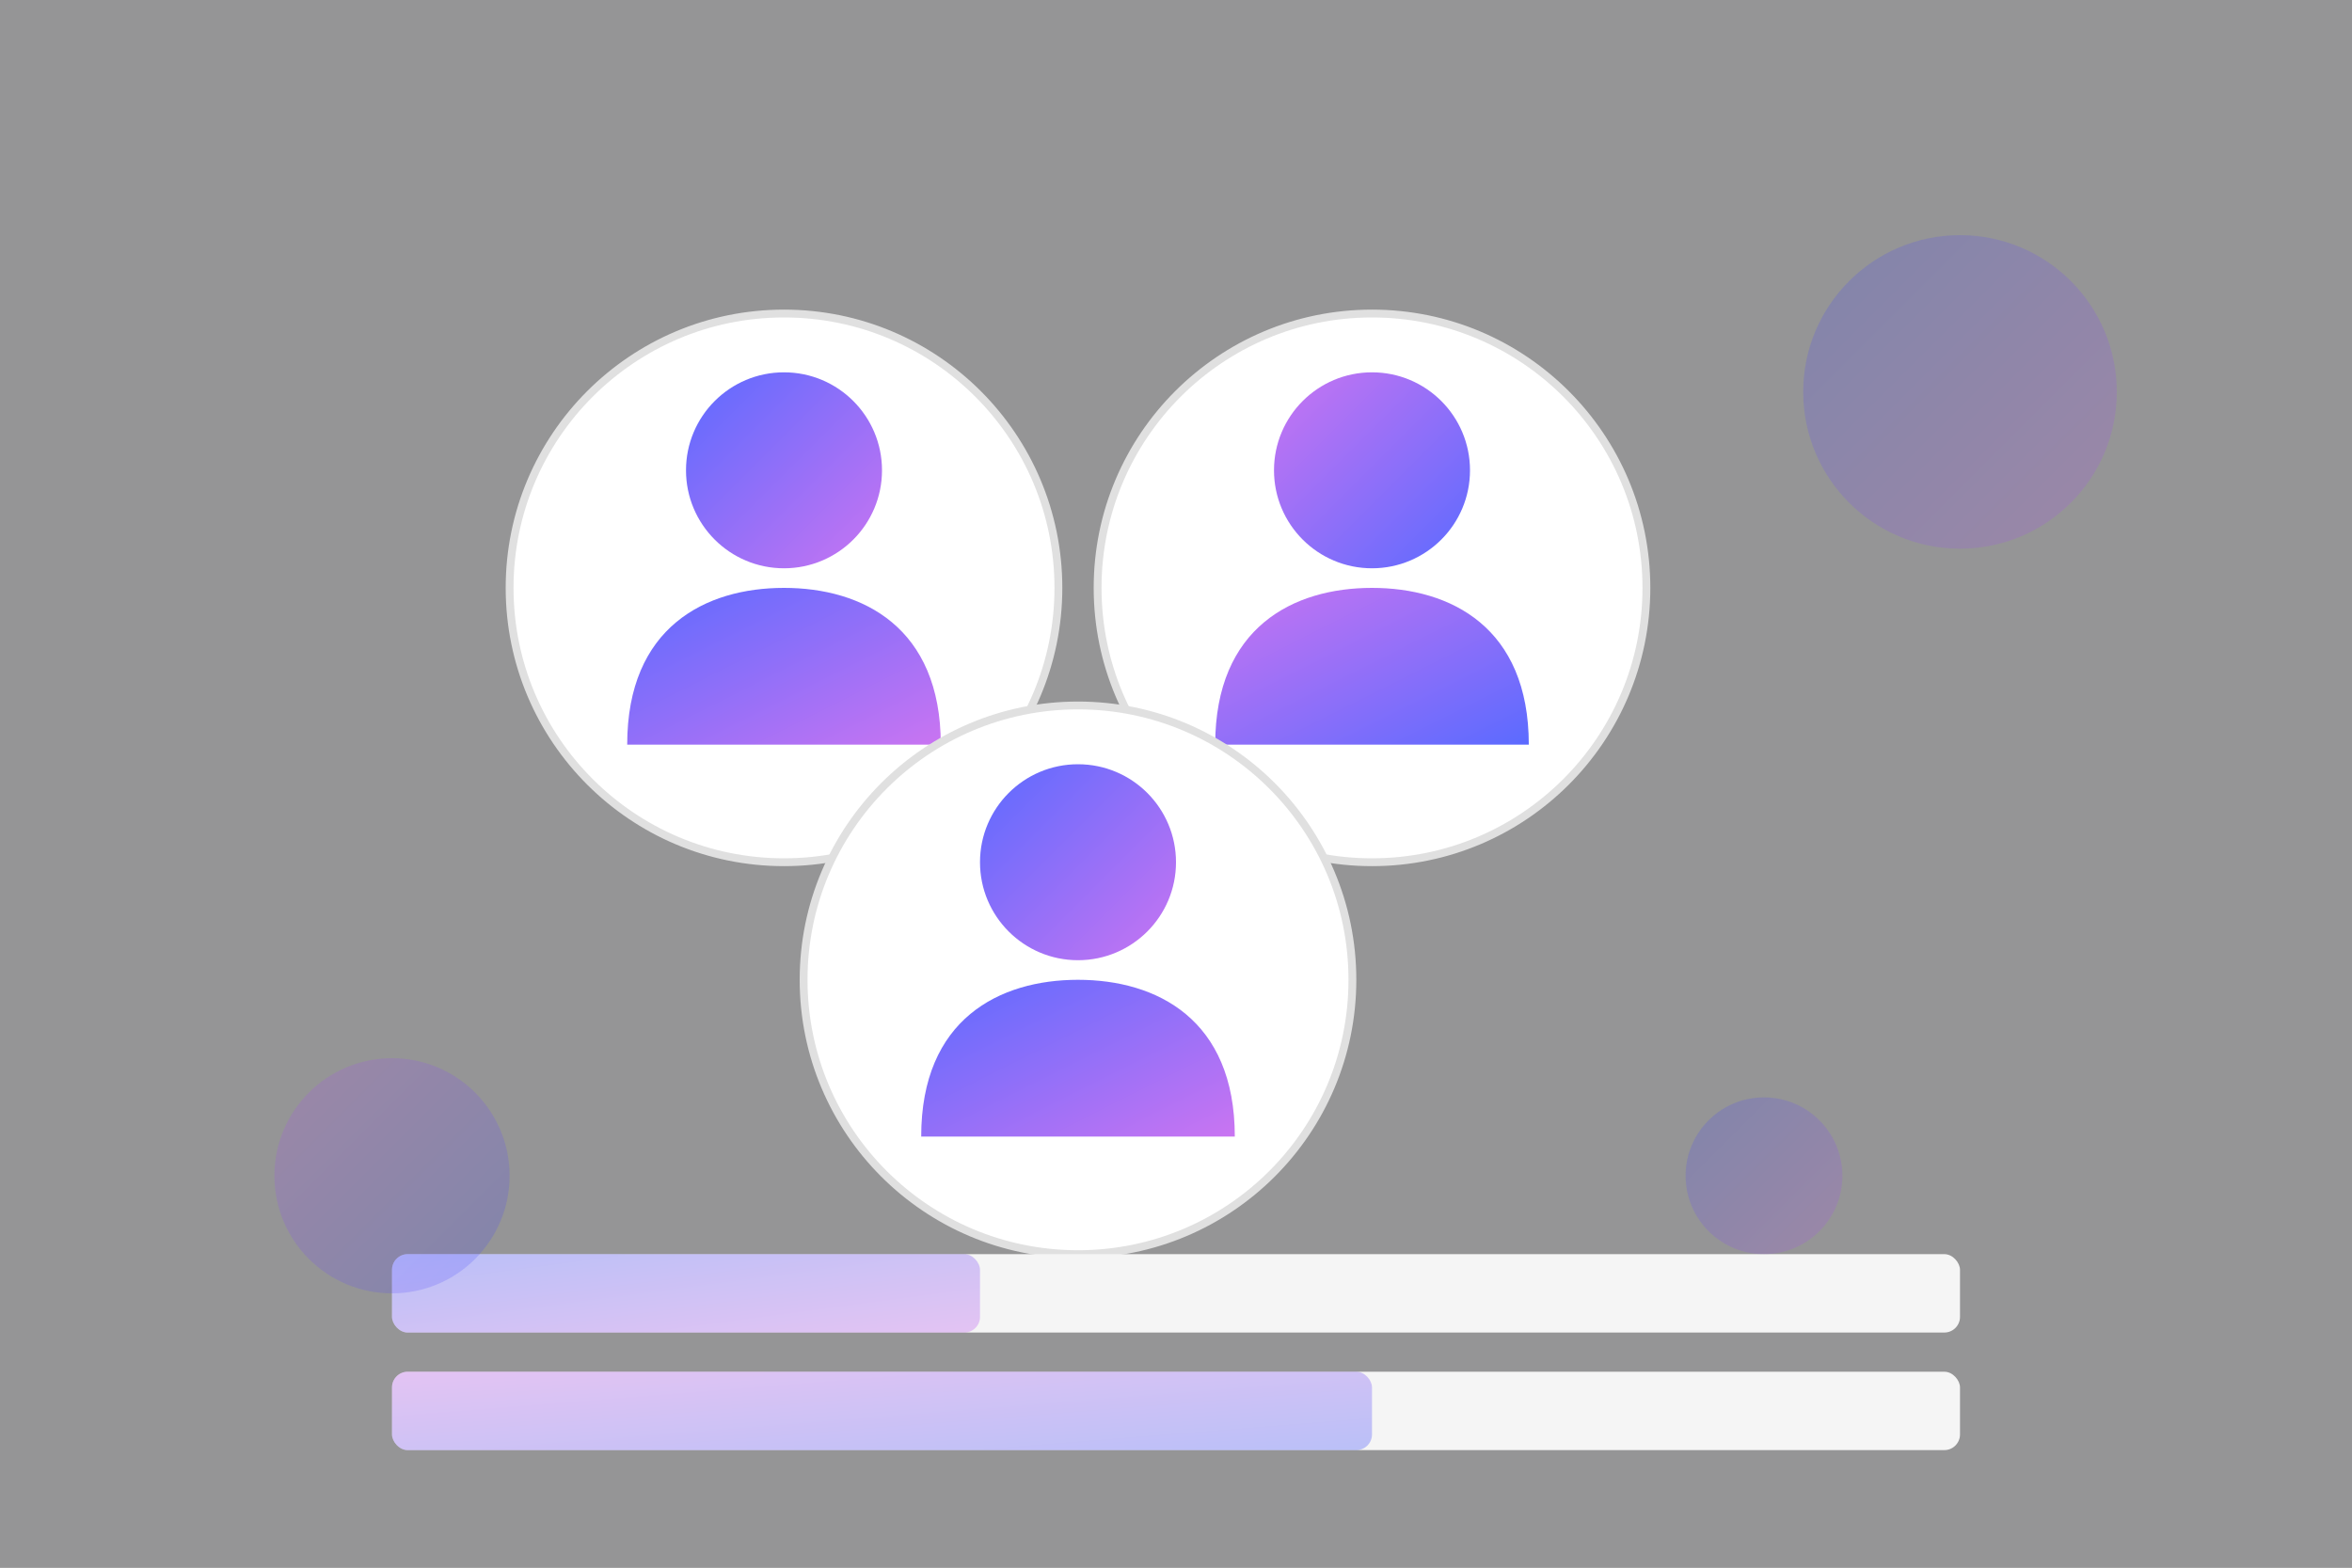 <svg xmlns="http://www.w3.org/2000/svg" width="600" height="400" viewBox="0 0 600 400">
  <rect x="0" y="0" width="600" height="400" fill="#333333" stroke="none"/>
  <defs>
    <linearGradient id="gradient" x1="0%" y1="0%" x2="100%" y2="100%">
      <stop offset="0%" stop-color="#3245ff" />
      <stop offset="100%" stop-color="#bc52ee" />
    </linearGradient>
    <linearGradient id="gradient2" x1="0%" y1="0%" x2="100%" y2="100%">
      <stop offset="0%" stop-color="#bc52ee" />
      <stop offset="100%" stop-color="#3245ff" />
    </linearGradient>
  </defs>
  
  <!-- Background -->
  <rect width="600" height="400" fill="#f8f9fa" opacity="0.5" />
  
  <!-- Team Illustration -->
  <circle cx="200" cy="150" r="70" fill="white" stroke="#e0e0e0" stroke-width="2" />
  <circle cx="200" cy="120" r="25" fill="url(#gradient)" opacity="0.8" />
  <path d="M160 190 L240 190 C240 160 220 150 200 150 C180 150 160 160 160 190 Z" fill="url(#gradient)" opacity="0.8" />
  
  <circle cx="350" cy="150" r="70" fill="white" stroke="#e0e0e0" stroke-width="2" />
  <circle cx="350" cy="120" r="25" fill="url(#gradient2)" opacity="0.8" />
  <path d="M310 190 L390 190 C390 160 370 150 350 150 C330 150 310 160 310 190 Z" fill="url(#gradient2)" opacity="0.8" />
  
  <circle cx="275" cy="250" r="70" fill="white" stroke="#e0e0e0" stroke-width="2" />
  <circle cx="275" cy="220" r="25" fill="url(#gradient)" opacity="0.8" />
  <path d="M235 290 L315 290 C315 260 295 250 275 250 C255 250 235 260 235 290 Z" fill="url(#gradient)" opacity="0.8" />
  
  <!-- Code Elements -->
  <rect x="100" y="320" width="400" height="20" rx="4" fill="#f5f5f5" />
  <rect x="100" y="320" width="150" height="20" rx="4" fill="url(#gradient)" opacity="0.3" />
  
  <rect x="100" y="350" width="400" height="20" rx="4" fill="#f5f5f5" />
  <rect x="100" y="350" width="250" height="20" rx="4" fill="url(#gradient2)" opacity="0.3" />
  
  <!-- Decorative Elements -->
  <circle cx="500" cy="100" r="40" fill="url(#gradient)" opacity="0.2" />
  <circle cx="100" cy="300" r="30" fill="url(#gradient2)" opacity="0.2" />
  <circle cx="450" cy="300" r="20" fill="url(#gradient)" opacity="0.2" />
</svg> 